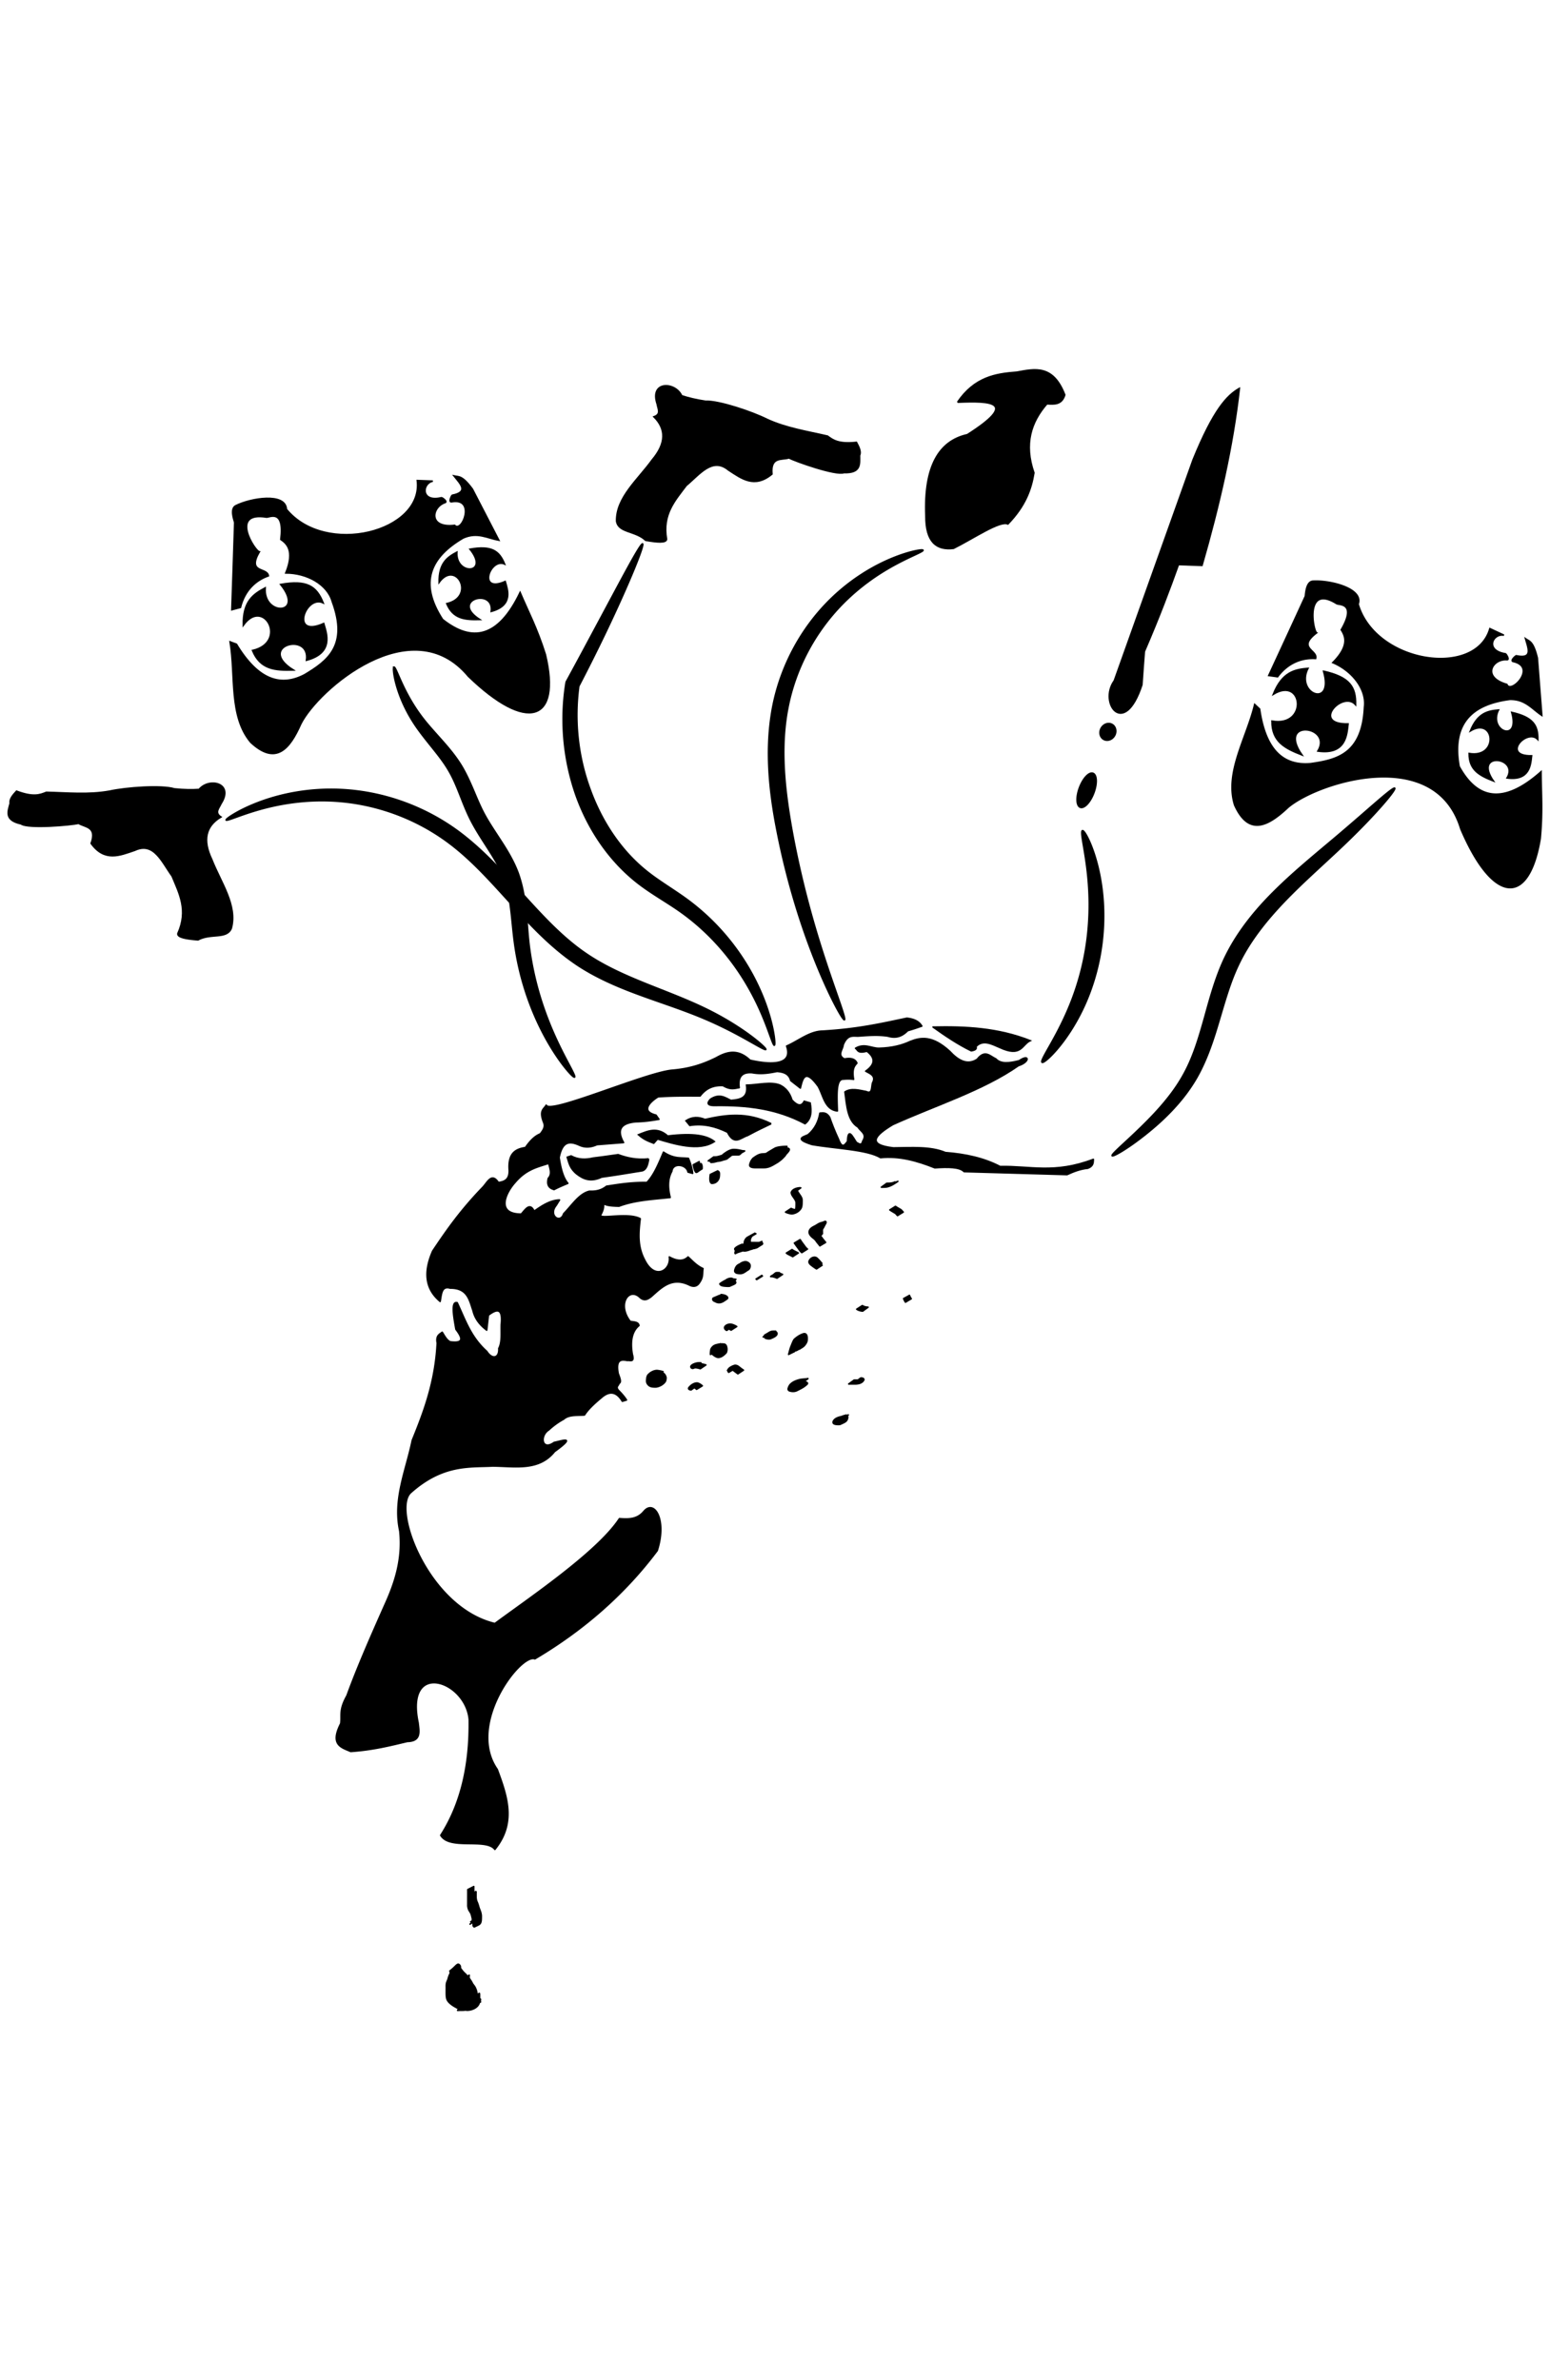 <svg xmlns="http://www.w3.org/2000/svg" viewBox="0 0 992.13 1523.6"><g stroke="#000"><path d="M612.927 257.461c10.902-15.997 24.31-18.227 37.943-19.232 11.528-2.109 23.186-4.914 30.668 14.554-1.974 6.5-6.769 5.95-11.436 5.718-10.137 11.659-14.77 25.612-8.317 44.183-1.698 10.367-5.316 21.008-16.633 32.748-4.998-2.515-22.39 9.43-34.827 15.594-10.97 1.324-17.775-4.122-17.673-20.792-1.265-31.758 8.377-47.934 26.51-51.98 32.713-20.847 15.584-21.757-6.238-20.792zM179.642 374.136c16.872-2.996 22.964 1.15 27.2 11.762-11.237-5.394-21.554 22.974.368 13.232 1.878 6.436 6.636 18.807-11.027 23.523 2.681-18.82-32.513-8.868-8.454 6.249-11.716.317-21.09-.353-26.097-12.497 22.998-5.262 7.202-34.451-5.88-16.173-.328-15.44 6.601-19.991 13.966-23.89-1.247 18.363 25.704 17.328 9.924-2.205z" stroke-width=".979"/><path d="M300.698 351.5c13.912-2.471 18.935.947 22.427 9.698-9.266-4.449-17.772 18.942.303 10.91 1.548 5.306 5.472 15.508-9.092 19.396 2.211-15.519-26.808-7.312-6.97 5.152-9.66.262-17.39-.29-21.518-10.304 18.963-4.339 5.938-28.407-4.849-13.335-.27-12.73 5.444-16.484 11.516-19.698-1.028 15.14 21.195 14.288 8.183-1.819z" stroke-width=".807"/><path d="M147.297 410.886c3.625 21.833-.825 47.705 13.232 64.322 15.925 14.804 24.794 4.516 31.977-11.762 10.855-21.898 71.098-74.148 107.322-30.508 37.318 36.07 59.582 29.406 49.252-13.966-5.39-17.089-10.78-27.012-16.172-39.697-13.942 29.145-30.782 32.203-49.62 17.275-15.474-23.846-7.486-40.084 13.231-52.193 9.103-4.03 15.47.15 22.789 1.47l-16.912-32.702c-6.703-9.08-8.775-7.739-11.761-8.454 3.861 4.929 9.698 10.234-1.203 12.35-.335.066-2.55 4.583-.366 4.19 15.707-2.822 6.731 20.199 1.936 15.07-16.967 2.052-14.812-11.638-6.112-14.57 1.815-.61-1.871-3.25-2.356-3.13-13.208 3.238-12.6-9.045-5.499-10.602l-9.924-.367c3.966 32.927-58.832 48.894-83.802 18.378-.54-10.748-22.755-7.112-32.401-2.262-3.596 1.808-1.408 8.283-.68 10.716-.612 19.878-1.225 37.91-1.837 55.868l5.513-1.47c2.697-10.881 9.644-17.317 17.88-20.217-.664-5.617-13.842-1.38-5.789-15.396-2.559-.22-19.452-26.046 4.546-22.187 1.763.283 11.707-5.724 9.217 14.269 3.36 2.38 9.156 6.652 3.182 21.462 13.322-.023 26.67 7.16 29.773 18.394 10.334 28.033-2.979 37.876-17.643 46.679-15.031 7.98-29.686 3.866-43.739-19.48z" stroke-width=".979"/><g fill-rule="evenodd"><path d="M144.761 524.941c-.184-.346 1.286-1.6 4.359-3.484s7.762-4.393 14.077-6.937 14.268-5.116 23.725-6.916a133.797 133.797 0 0132.46-2.148c11.478.646 23.886 2.854 36.477 7.145 12.591 4.291 25.36 10.67 37.257 19.394 6.114 4.506 11.929 9.544 17.54 14.928 5.61 5.385 11.017 11.117 16.356 16.966 2.68 2.935 5.308 5.858 7.906 8.74 6.714 7.397 13.299 14.587 20.031 21.092 6.732 6.506 13.612 12.325 20.813 17.144 5.987 4.047 12.215 7.432 18.435 10.436 6.221 3.003 12.435 5.625 18.45 8.069 7.34 2.97 14.42 5.687 21.037 8.386 6.618 2.699 12.776 5.378 18.353 8.102a193.35 193.35 0 0117.049 9.408c4.845 3.007 8.852 5.805 12.028 8.196 3.176 2.392 5.525 4.377 7.043 5.808 1.518 1.431 2.207 2.308 2.031 2.547-.175.238-1.208-.172-3.04-1.135-1.833-.964-4.466-2.48-7.88-4.398-6.826-3.838-16.79-9.314-29.805-14.747-5.567-2.327-11.712-4.632-18.368-7.005-6.656-2.373-13.826-4.812-21.371-7.583-6.19-2.264-12.653-4.773-19.22-7.754-6.569-2.981-13.243-6.436-19.8-10.663-7.838-5.102-15.255-11.178-22.367-17.878-7.112-6.7-13.919-14.022-20.657-21.46-2.627-2.88-5.256-5.788-7.908-8.69-5.285-5.785-10.524-11.39-15.867-16.597-5.344-5.207-10.795-10.016-16.469-14.258-10.975-8.252-22.805-14.423-34.519-18.727-11.713-4.305-23.31-6.745-34.11-7.765-11.32-1.072-21.774-.607-30.903.57-9.13 1.179-16.944 3.065-23.273 4.918-6.33 1.853-11.188 3.666-14.524 4.866-3.336 1.2-5.161 1.779-5.346 1.433z" stroke-width=".979"/><path d="M252.195 427.024c.314-.075.827.757 1.581 2.375.754 1.617 1.752 4.02 3.13 7.052 1.379 3.031 3.142 6.693 5.468 10.771s5.217 8.576 8.843 13.2h0c3.25 4.144 7.19 8.435 11.424 13.215 4.234 4.78 8.764 10.048 12.719 16.485 2.828 4.694 5.138 9.736 7.324 14.837 2.185 5.1 4.248 10.26 6.777 15.108 3.103 5.995 7.186 11.92 11.309 18.315 2.478 3.808 4.964 7.819 7.18 12.13a78.373 78.373 0 013.614 8.067c2.777 7.613 4.082 15.208 4.915 22.508.834 7.3 1.202 14.304 1.863 20.832 1.406 13.37 4.165 25.628 7.442 36.347 3.277 10.72 7.066 19.905 10.536 27.38 3.47 7.476 6.614 13.256 8.723 17.267 2.109 4.012 3.172 6.274 2.748 6.581-.425.308-2.31-1.364-5.247-4.912-2.938-3.548-6.919-8.99-11.212-16.32s-8.89-16.56-12.883-27.539a178.558 178.558 0 01-9.208-37.728c-.918-6.827-1.437-13.851-2.286-20.783-.849-6.933-2.032-13.772-4.535-20.193-.88-2.359-1.951-4.694-3.159-7.023-1.996-3.851-4.32-7.606-6.69-11.351-4-6.256-8.188-12.538-11.566-19.272-2.723-5.467-4.767-10.874-6.77-15.933-2.001-5.06-3.962-9.774-6.328-13.96-3.204-5.803-7.274-10.918-11.21-15.836-3.936-4.917-7.739-9.633-10.885-14.3h0a93.913 93.913 0 01-8.141-14.767c-1.985-4.53-3.316-8.566-4.204-11.903-.888-3.336-1.338-5.974-1.51-7.784-.174-1.81-.075-2.791.239-2.867zM411.309 348.152c.65.305-1.253 6.022-5.345 15.99s-10.385 24.183-18.626 41.407h0a1232.983 1232.983 0 01-16.867 33.697 138.55 138.55 0 00-.532 32.293c1.128 11.222 3.674 22.768 7.873 34.08a133.43 133.43 0 007.298 16.503c3.771 7.16 8.153 13.833 13.04 19.851 4.89 6.018 10.286 11.377 16.078 15.97 4.045 3.232 8.354 6.141 12.68 9.02 4.325 2.879 8.666 5.728 12.82 8.77a144.566 144.566 0 0118.067 15.721 147.091 147.091 0 0113.936 16.605c7.978 11.068 13.387 21.814 17.004 30.961 3.616 9.148 5.47 16.706 6.4 21.912.465 2.603.696 4.624.762 6.004s-.032 2.116-.272 2.166-.615-.589-1.138-1.852c-.524-1.263-1.197-3.15-2.08-5.588-1.767-4.876-4.367-11.97-8.546-20.491-4.18-8.52-9.967-18.476-18.027-28.663-8.06-10.186-18.408-20.603-31.268-29.553-3.978-2.77-8.264-5.447-12.691-8.28-4.427-2.833-8.995-5.823-13.487-9.287-6.404-4.974-12.36-10.772-17.73-17.272-5.371-6.5-10.154-13.701-14.224-21.42a135.026 135.026 0 01-7.787-17.78c-4.342-12.445-6.844-25.1-7.776-37.34-.932-12.238-.296-24.056 1.517-35.003 6.78-12.43 12.97-23.959 18.493-34.3 0 0 0 0 0 0 9.007-16.757 16.262-30.45 21.452-39.868 5.19-9.418 8.326-14.556 8.975-14.252zM590.828 352.234c.114.386-1.451 1.226-4.41 2.623s-7.312 3.366-12.662 6.228c-5.35 2.863-11.698 6.632-18.48 11.665-6.782 5.033-13.999 11.34-20.867 19.154a131.328 131.328 0 00-18.093 26.58c-5.239 10.188-9.45 21.659-11.899 33.988-2.055 10.17-2.883 20.872-2.719 31.93.247 16.505 2.61 32.687 5.347 47.82h0c3.247 17.72 7.113 34.1 11.065 48.67 3.952 14.571 7.985 27.335 11.513 37.897 3.528 10.563 6.545 18.93 8.513 24.729 1.969 5.798 2.88 9.034 2.373 9.264-.507.23-2.393-2.565-5.29-8-2.898-5.436-6.8-13.519-11.142-23.91-4.342-10.39-9.118-23.093-13.7-37.72a480.715 480.715 0 01-12.562-49.16h0c-3.11-15.36-5.671-32.075-5.885-49.458-.143-11.645.81-23.056 3.073-33.988 2.788-13.263 7.53-25.502 13.405-36.258 5.875-10.756 12.877-20.029 20.207-27.702a127.568 127.568 0 0123.058-19.049c7.445-4.8 14.372-8.162 20.194-10.505 5.822-2.343 10.545-3.68 13.8-4.388 3.255-.708 5.046-.797 5.16-.411zM692.826 531.743c.635-.23 2.03 1.614 3.803 5.287 1.774 3.673 3.905 9.187 5.733 16.254 1.828 7.067 3.337 15.694 3.865 25.38a141.86 141.86 0 01-1.833 31.474c-2.125 12.39-5.827 23.805-10.218 33.47-2.818 6.197-5.887 11.682-8.9 16.367s-5.969 8.572-8.578 11.634c-2.61 3.062-4.872 5.3-6.554 6.704s-2.783 1.975-3.157 1.665c-.373-.311.003-1.482.967-3.406.964-1.924 2.512-4.606 4.42-7.992 3.813-6.772 9.057-16.407 13.664-28.39a167.797 167.797 0 008.71-31.705c1.775-10.366 2.478-20.412 2.463-29.562-.016-9.15-.743-17.4-1.638-24.316-.896-6.916-1.947-12.505-2.573-16.43-.627-3.926-.808-6.203-.173-6.433zM691.466 516.779c-2.53-.948-2.754-6.592-.502-12.598 2.252-6.005 6.132-10.11 8.661-9.161 2.53.948 2.754 6.592.502 12.598-2.252 6.005-6.132 10.11-8.661 9.161zM711.861 463.744c2.346 1.34 3.03 4.56 1.53 7.188-1.502 2.627-4.624 3.672-6.97 2.332-2.345-1.34-3.03-4.56-1.528-7.188 1.501-2.627 4.623-3.672 6.968-2.332zM892.731 504.546c.511.496-2.273 4.385-7.89 10.819-5.618 6.435-14.085 15.403-25.062 25.86-5.488 5.23-11.59 10.809-18.036 16.796-6.445 5.986-13.232 12.379-19.941 19.4h0c-5.285 5.547-10.543 11.506-15.413 17.945-4.87 6.44-9.352 13.358-13.022 20.84-.314.64-.621 1.283-.921 1.928-2.708 5.743-4.87 11.693-6.813 17.676-1.943 5.982-3.668 11.997-5.435 17.889-1.943 6.562-3.968 13.018-6.306 19.155-2.338 6.137-4.99 11.955-8.06 17.304-4.855 8.36-10.49 15.248-16.013 21.043-5.524 5.795-10.943 10.496-15.741 14.35-6.497 5.234-11.949 8.972-15.806 11.33-3.857 2.358-6.117 3.347-6.415 2.935-.297-.413 1.387-2.198 4.645-5.26s8.086-7.411 13.933-13.115c4.305-4.212 9.19-9.16 14.112-14.98 4.922-5.82 9.882-12.513 13.97-20.344 2.637-4.979 4.903-10.452 6.939-16.333 2.036-5.88 3.842-12.168 5.68-18.701 1.632-5.88 3.297-11.999 5.27-18.231 1.972-6.232 4.253-12.575 7.176-18.866.33-.704.669-1.405 1.014-2.102 4.034-8.151 8.886-15.584 14.12-22.377 5.235-6.793 10.85-12.948 16.477-18.553h0c7.112-7.101 14.225-13.41 20.955-19.196 6.73-5.785 13.077-11.046 18.816-15.896 11.461-9.69 20.613-17.804 27.057-23.338 6.444-5.534 10.198-8.476 10.708-7.98z" stroke-width=".979"/></g><g stroke-linejoin="round" stroke-linecap="round"><path d="M456.808 740.613c1.096.036 2.226-.034 3.27-.389a20.753 20.753 0 003.099-.997 96.233 96.233 0 003.077-.98c1.012-.345 2.007-.69 3.067-.863.894-.358 1.848-.467 2.8-.548.995-.068 1.994-.068 2.991-.07 2.135.042 2.652-.645-2.743 2.424-.11.063-.247-.058-.372-.08-.165-.03-.331-.051-.497-.076a20.45 20.45 0 00-3.413-.634c-.956-.097-1.887-.125-2.824.085-.133.028-.27.04-.4.082-.196.064-1.865.983-1.01.502 3.414-1.925 4.358-2.668 3.019-1.646-.708.567-1.218 1.326-1.813 2-1.63 1.843-3.664 2.675-5.865 3.916-.892.298-1.787.533-2.722.652-.813.004-1.654.507-1.77-.567 3.392-2.17 3.232-2.25 6.086-2.31 1.06-.218 2.153-.255 3.204-.502.917-.137 1.742-.55 2.639-.76a10.59 10.59 0 001.924-.594l-3.368 2.635c-.642.215-1.285.431-1.95.561-.879.257-1.731.603-2.645.732-1.075.182-2.16.32-3.244.443-2.535.095-3.957 1.068 1.356-1.81-.099-.088-.401-.21-.286-.275.21-.119 1.228.061 1.47-.113.91-.153 1.798-.401 2.652-.753-6.397 3.76-2.62 1.774-1.417.398.625-.665 1.136-1.414 1.774-2.069 1.723-1.31 3.626-2.652 5.779-3.1.958-.15 1.925-.065 2.887.027 1.156.144 2.29.392 3.426.647.174.028.348.053.522.084.13.023.483-.013.386.076-2.84 2.6-2.116 2.554-4.237 2.535-.99.005-1.98.01-2.966.101-.947.106-1.865.308-2.78.577-1.034.214-2.018.582-3.021.908-1.019.349-2.059.627-3.068 1-1.02.4-2.075.678-3.131.964a13.72 13.72 0 01-3.354.306l3.468-2.52zM447.54 743.617c.18 1.085.423 2.18.753 3.232.196.372.32.795.581 1.132.036.046.076.12.135.114.045-.005.072-.152.032-.132-1.23.635-2.427 1.33-3.641 1.994.3-.605.215-1.363.097-2.007-.127-.334-.278-.656-.413-.986l3.738-2.09c.144.356.307.703.45 1.06.157.764.175 1.518.075 2.295-3.767 2.223-3.538 3.38-4.796.672-.336-1.069-.554-2.184-.797-3.275l3.785-2.009zM458.51 749.94c-.21 1.151-.364 2.309-.265 3.478.045.336.186 1.82.757 1.618 1.203-1.054-.04.059-3.23 1.734-.102.053.178-.15.25-.24.264-.327.36-.727.464-1.122.15-.905.241-1.84.142-2.754-.12-.482-.447-.616-.883-.746l3.555-2.388c.54.248.947.54 1.112 1.145.137.955.034 1.933-.077 2.888-.424 2.196-2.17 4.063-4.872 3.926-.735-.415-.913-1.304-1-2.09-.116-1.2.024-2.379.198-3.567l3.85-1.882zM487.665 794.714c-1.07 1.032-2.198 1.982-3.433 2.81-2.465 1.64-4.622 2.97-7.477 3.268-1.104-.033-2.134-.222-2.723-1.229-.725-2.409 2.61-3.56 4.651-3.984 1.027-.163 2.07-.16 3.106-.162.981.003 1.962.01 2.944.013.948.042 1.91-.085 2.847.082.103.033.225.031.309.1.323.258.214.79-.112.989-3.724 2.26-2.627 1.902-4.566 2.462-1.1.275-2.235.294-3.361.319-.686-.029-1.983.164-2.49-.41 1.247-.833 2.46-1.72 3.742-2.5.324-.199 1.267.082.996.73-.067.161-.247.248-.37.372-2.699 2.067-5.598 2.845-8.68 3.878-.641.181-1.263.444-1.858.742-.325.163-.518.334-.547.3-.135-.161-.15-.392-.225-.588.484-.578 1.057-1.09 1.637-1.571 1.254-.47 2.484-1.005 3.76-1.407.287-.09-.401.462-.659.617-1.306.789-2.617 1.573-3.96 2.298-.26.14-.42-.275-.492-.378-.278-.704.383-1.33.483-1.873-.32.82-1.094.508-.78-.376 1.105-1.343 3.106-2.02 4.5-2.674.163-.077.719.508.831.598 1.022.61 2.33.58 3.49.653 1.185-.068 2.357-.257 3.54-.354.655-.19 1.355-.225 1.997-.46.167-.062.324-.15.486-.225l-3.36 1.89.142-.101c.01.005.04.011.03.015-.635.269-2.068.162-2.805.192-1.336.004-2.164-.246-2.69-1.517-.286-.917-.229-1.823.028-2.733.352-.95.91-1.81 1.735-2.405 1.359-.75 2.714-1.507 4.076-2.251.24-.131.956-.533.717-.4-1.094.616-2.181 1.244-3.272 1.866l3.975-1.564c-1.342.796-2.681 1.6-4.028 2.388-.239.14-.988.496-.752.352 1.08-.66 2.181-1.287 3.272-1.93-.894.436-1.46 1.224-1.862 2.12-.278.82-.397 1.62-.153 2.473.416 1.106 1.286 1.104 2.362 1.105.648-.022 3.693-.472 3.211.826-2.88 1.673-3.725 2.561-6.537 2.895-1.185.11-2.366.305-3.56.285-1.238-.097-2.614-.1-3.668-.835-.062-.047-.34-.277-.459-.303-.053-.012-.206.053-.16.025 6.051-3.671 4.111-2.48 2.845-1.655-.667.476-.313-.661.553-.094.515.843-.308 1.066-.484 1.874l-.011-.033.142-.08-3.349 1.98c-.124.07.238-.16.348-.254.112-.095.182-.247.316-.311 1.376-.659 2.792-1.23 4.189-1.845-.575.468-1.126.953-1.67 1.457-.123-.127-.298-.22-.368-.381a13.884 13.884 0 012.38-.94c.897-.282 1.798-.538 2.68-.864 1.433-.532 4.738-2.133-1.307 1.14.458-.205.287-.23.663-.128.021.006-.777.046-.723.088l3.343-2.381c.728.176 1.491.193 2.246.15 1.108-.036 2.229-.081 3.291-.427 1.685-.67.241-.124-2.782 1.738-.099.061.216-.092.328-.125.072-.02.3-.001.227-.018-.088-.019-.176-.04-.263-.06-.933-.083-1.874-.014-2.81-.04-.979-.004-1.959-.013-2.938-.012-1.017.01-2.048.008-3.04.26-1.612.61-.646.273 2.852-1.817.09-.053-.186.102-.262.175-.258.25-.243.562-.15.88.471.852 1.568.842 2.432.822.58-.081 1.147-.178 1.708-.358 1.39-.448 3.992-2.02-1.585 1.169 1.25-.765 2.357-1.7 3.418-2.706l3.953-1.637zM475.725 810.931c-1.175-.036-2.335-.048-3.494.157-1.52.625-1.169.5 2.942-1.707.102-.054-.19.135-.267.22-.264.29-.393.707-.535 1.062-.263.858-.561 1.415.387 1.845.882.262 1.813.25 2.724.257 1.427-.282 3.753-1.832-2.53 1.611-.43.236.57-.392.882-.747.412-.678.646-1.53.338-2.284-.518-.786-1.384-1.198-2.311-1.212-1.484.585-.995.408 3.113-1.769.09-.047-.167.12-.23.198-.2.248-.241.487-.183.784.21.689.538 1.073 1.219 1.298-.296.487 1.186-.49.948-.361l-3.46 1.973c.09-.067.078-.039-.074-.053-.937-.222-1.81.223-2.74-.126l-.252-.188 3.618-2.319.17.091c.945.19 1.949-.282 2.832.247.108.11.244.196.322.327.868 1.465-3.298 3.158-4.922 2.792-.745-.346-1.17-.853-1.432-1.634-.69-2.217 2.76-3.754 4.555-3.738 1.049.19 1.974.671 2.553 1.598.402.91.24 1.777-.136 2.676-.223.366-.442.676-.822.898-1.851 1.083-2.988 2.344-4.915 2.441-.962-.021-1.954-.029-2.85-.423-1.037-.655-1.008-1.272-.678-2.377.804-2.394 1.945-3.25 5.145-3.94 1.18-.156 2.364-.094 3.55-.116l-3.467 2.52zM467.534 821.423c-1.276-.207-2.562-.413-3.836-.127-.576.166-1.181.233-1.734.478-.164.072-.626.35-.47.261 4.296-2.434 4.402-2.495 3.228-1.824.722.5 1.746.543 2.592.628 1.05.033 2.14.245 3.157-.094-1.182.659-2.358 1.327-3.544 1.977-.04.021.083-.049.1-.09.015-.039-.004-.083-.018-.122-.092-.274-.295-.48-.463-.709-.453-.656-1.125-1.056-1.924-1.065-1.385.633-1.518.702 3.18-1.784.085-.045-.16.114-.213.194-.06.092-.077.207-.115.31l-3.847 1.873c.122-1.96 2.556-3.086 4.488-3.069.87.185 1.603.613 2.118 1.355 1.625 2.155.128 2.166-3.17 3.73-1.065.164-2.148.03-3.215-.046-1.058-.132-2.383-.218-2.997-1.212-.004-.12-.111-.292-.012-.36 2.185-1.49 3.829-2.562 6.257-2.989 1.321-.159 2.635.034 3.946.223l-3.508 2.462zM461.632 828.694c1.121.156 2.261.285 3.218.927.672.427 1.187.995.691 1.75-2.11 1.385-3.651 2.853-6.054 2.458-.824-.11-1.517-.602-2.28-.897-.857-.39-1.217-1.076-.772-1.929l3.935-1.696c-.688.612-.336.911.39 1.248.726.31 1.416.74 2.22.803 1.926.169 4.86-1.978-1.407 1.646.811-.433.225-.662-.315-1.07-.95-.554-2.064-.632-3.133-.779l3.508-2.46zM420.87 880.476c-1.172-.395-2.395-.586-3.622-.71-.45.033-.903.03-1.309.258-.117.066-.446.297-.329.232 3.275-1.803 4.24-2.729 2.963-1.563-.659.831-.777 1.894-.865 2.915-.123 1.054.133 1.974.924 2.687.607.658 1.382.88 2.238.995.9.041 1.83.17 2.718-.013 1.427-.335 3.662-1.754-2.552 1.616-.112.061.207-.148.303-.232.199-.173.352-.359.525-.555.51-.673.583-1.508.642-2.321-.114-.851-.499-1.655-1.157-2.212-.728-.427-1.592-.432-2.412-.46-.331-.004-.558-.04-.874.075-.113.042-.419.241-.313.182 6.66-3.71 3.668-2.733 3.085-1.442-.11.672.464 1.183.845 1.673.44.638 1.054.921 1.696 1.288.602.438.942 1.041 1.198 1.721l-3.738 2.074c-.212-.592-.5-1.108-1.047-1.455-.701-.373-1.301-.79-1.785-1.436-.47-.599-1.06-1.206-1.04-2.015.31-2.224 3.37-3.234 5.44-3.158.906.055 1.833.13 2.582.7.715.688 1.149 1.575 1.338 2.549-.044.872-.094 1.77-.525 2.551-1.28 1.823-3.446 3.043-5.635 3.417-.93.068-1.869.025-2.793-.091-.915-.178-1.728-.51-2.374-1.212-.821-.826-1.225-1.841-1.103-3.02.076-1.092.196-2.2.737-3.175 1.408-1.703 3.804-3.119 6.088-3.035 1.251.154 2.491.387 3.696.767l-3.545 2.405zM448.283 876.15c-1.151-.344-2.346-.672-3.555-.633-.9.289-1.128.642-2.056.25-1.821-1.627 2.062-3.08 3.793-3.313.732-.078 1.464-.125 2.194-.015l-3.48 2.473c-.709-.04-1.426-.013-2.12.15-1.566.626.167-.05 3.16-1.955.07-.044-.257-.022-.254.037.005.104.216.186.262.211.68.158 1.263-.372 1.953-.338 1.243.078 2.457.374 3.648.728l-3.545 2.405zM445.886 889.353c-.864-.838-1.879-1.45-3.078-1.603-1.264.277-4.32 2.263 2.735-1.666.094-.052-.18.118-.264.185-.148.12-.35.33-.484.466-.456.498.281.444.648.486l.4.028-3.484 2.482-.42-.048c-.656-.135-1.462-.463-1.091-1.279 1.253-1.665 3.341-3.178 5.457-3.102 1.238.281 2.296.963 3.228 1.815l-3.647 2.236zM454.743 867.039c-.02-1.134.068-2.264.328-3.368.894-2.217 3.676-3.135 5.928-3.313.992-.069 1.964-.071 2.935.143.908.498 1.14 1.44 1.283 2.392a5.478 5.478 0 01-.358 2.96c-1.295 1.498-3.268 3.177-5.304 3.052-.207-.013-.7-.169-.9-.227a10.567 10.567 0 01-2.502-1.61c-.662-.684-.808-1.585-.895-2.493-.246-2.345 2.21-3.902 4.627-3.938 1.084.372 1.702 1.344 2.334 2.232l.307.488-3.68 2.143-.293-.469c-.524-.739-1.098-1.748-2.096-1.823-1.544.5-.618.227 3.044-1.936.09-.054-.18.118-.247.2-.266.32-.233.747-.206 1.13.061.796.136 1.61.732 2.204.716.597 1.508 1.137 2.393 1.445.304.061.485.126.796.082.137-.02.518-.186.401-.111-5.707 3.651-3.636 2.209-2.4 1.394.487-.839.586-1.776.469-2.732-.097-.76-.203-1.63-1.014-1.938-.943-.17-1.9-.121-2.85-.045-.36.048-.628.068-.976.176-.147.045-.558.251-.428.17 6.24-3.951 3.524-2.568 2.756-1.41-.343 1.044-.411 2.164-.366 3.256l-3.819 1.946z" stroke-width=".979"/><path d="M460.39 868.086c-.403-1.214-1.038-2.311-1.606-3.448-.463-.728-.752-1.538-1.383-2.141l3.647-2.235c.638.662.98 1.483 1.438 2.271.553 1.141 1.175 2.244 1.624 3.435l-3.72 2.118zM542.97 905.746c-2.197 1.692-4.615 3.029-7.318 3.56-.376.052-.734.078-1.091.217-.134.053-.504.28-.379.209 5.786-3.249 3.694-2.693 2.96-1.33-.24.797.606.828 1.183.91.949.044 1.98.287 2.854-.17-1.113.625-2.213 1.272-3.338 1.875-.115.062.212-.154.303-.247.403-.414.527-.965.637-1.51.031-.946-.218-.998-.99-.714.29-.273-1.796.743-1.405.515 3.888-2.263 4.394-2.627 3.16-1.763-.022.003-.064.03-.065.008-.004-.083 1.282.178 1.43.218.502.369.277.156.673.638l-3.664 2.208c-.308-.339-.131-.203-.527-.411-.71-.139-1.691-.12-1.816-1.022 1.277-1.656 3.615-2.454 5.628-2.986.917-.091 1.44.528 1.416 1.435-.398 2.714-1.912 2.986-4.813 4.393-.976.231-1.995.091-2.98-.018-.866-.184-1.689-.526-1.573-1.565.718-2.274 3.601-3.08 5.783-3.461.65-.151 1.281-.319 1.898-.58.22-.092.85-.427.648-.302-5.41 3.364-3.673 2.214-2.588 1.488l3.975-1.595zM546.719 883.422c1.216.016 2.431.01 3.647.009.517-.037 1.055.082 1.56-.083.123-.04.457-.243.345-.18-3.502 1.972-4.333 2.787-3.228 1.737.16-.374-1.002-.318-1.19-.292l-.357.067 3.43-2.562.385-.032c.72.052 1.591.219 1.66 1.083-.918 2.378-3.884 2.809-6.048 2.763-1.224-.002-2.448-.008-3.671.01l3.467-2.52zM513.728 885.066c-1.538.156-3.073.255-4.601.487a9.989 9.989 0 00-1.9.578c-.162.07-.636.3-.485.21 3.91-2.307 4.223-2.558 2.952-1.618-.656.635-1.054 1.47-1.332 2.327-.234 1.146.744 1.012 1.627 1.12 1.17.198 2.204-.007 3.238-.555.148-.072.299-.138.443-.215 1.324-.707 3.677-1.952-2.367 1.371-.288.159.528-.392.782-.602.055-.045 1.075-.841.89-.965-.198-.134-.47-.081-.705-.126-1.275-.192-2.569-.193-3.855-.2-.73.087-1.508-.108-2.234.015-.083.014-.153.07-.23.105l3.64-2.198c.943.284 1.934.36 2.896.56 1.154.692.488 1.2-.2 1.83-.06-.037-.188-.1-.05-.22.052-.046 1.468-.321 1.6-.349.798-.087 1.514-.457 2.243-.762l-3.353 2.646c-.738.312-1.49.584-2.288.694-.643.138-1.88.644-2.095-.302.176-.34.43-.537.782-.702.074-.035.182-.007.236-.069.108-.123-.394-.483-.365-.33-1.08-.196-2.3-.212-3.187-.928 4.147-2.886 2.55-2.5 6.044-2.484 1.311.015 2.633.025 3.926.277 1.378.433 1.38 1.103.257 1.903-1.778 1.625-4.016 2.624-6.148 3.708-1.098.453-2.198.557-3.375.348-1.047-.172-2.21-.426-2.01-1.741.246-.918.631-1.793 1.231-2.537 1.695-1.868 4.345-2.831 6.78-3.326 1.543-.213 3.099-.28 4.637-.526l-3.424 2.576zM472.3 879.429c-.964-.71-1.937-1.42-2.875-2.168-.692-.569-1.433-.85-2.318-.738-1.185.599-3.694 1.872 3.143-1.769.088-.047-.16.126-.22.205-.241.309-.283.594-.217.962l.271.38-3.67 2.166-.359-.508c-.054-.171-.145-.335-.16-.513-.157-1.796 3.693-3.388 4.664-3.458.941.014 1.754.405 2.473 1.005.92.727 1.848 1.466 2.844 2.083l-3.576 2.353zM504.782 867c.323-1.092.587-2.2.901-3.294.343-1.26.901-2.441 1.359-3.66.4-.93.772-1.891 1.386-2.704 1.657-1.495 3.673-2.867 5.787-3.517 1.01-.235 1.585-.044 2.095.862.41 1.05.418 2.188.297 3.292-.107 1.026-.593 1.825-1.168 2.641-1.305 1.924-3.092 2.435-5.282 3.702-1.769.997 1.881-1.097 2.832-1.628.158-.088-.305.196-.452.302-.19.137-.322.364-.54.452-1.228.498-2.479.938-3.718 1.406.762-.633 1.377-1.386 1.804-2.278.159-.55.641-1.792.289-2.306-.599 1.442-.07.043 3.411-1.685.128-.063-.213.192-.3.304-.34.435-.573.976-.817 1.467-1.394 2.706-1.002 1.813-5.019 3.455.077-1.086.402-2.138.774-3.156.317-.965.668-1.904 1.31-2.699 1.716-2.017 6.191-4.154 4.284-.728-.654 1.17-1.443 2.233-2.437 3.132-.742.602-1.462 1.2-2.054 1.953l-3.923 1.688a9.147 9.147 0 012.032-2.046c1.044-.817 1.853-1.843 2.494-3.004 1.223-1.89.462-.84 3.917-2.876.126-.075-.248.154-.372.231-.738.69-1.087 1.603-1.39 2.552-.368.963-.687 1.933-.818 2.96l-3.895 1.96c.227-.066.243-.043.434-.29.324-.416.475-.947.79-1.37.838-1.832 2.724-5.375 5.299-4 .443.81.071 1.837-.131 2.678-.373.943-.936 1.775-1.716 2.433-1.404.622-2.793 1.281-4.214 1.864-.09.037.13-.148.2-.217.24-.24.485-.464.78-.64 2.742-1.639 2.843-1.691 4.476-2.6-6.841 4-3.689 2.33-2.677 1.534.297-.234.434-.58.71-.834.554-.887 1.113-1.323 1.268-2.47.14-1.018.177-2.06-.185-3.043-.422-.739-1.032-.596-1.757-.363-1.527.674-.581.273 2.923-1.764.119-.07-.24.138-.353.217-.237.166-.48.324-.715.492-.118.083-.222.184-.333.277-.73.693-1.023 1.69-1.475 2.57-.437 1.217-1.015 2.378-1.363 3.628-.312 1.077-.564 2.167-.898 3.237l-3.85 1.882zM467.965 851.468c-1.077-.675-2.266-1.232-3.542-1.344-.122.004-.25-.027-.366.012-.066.022-.2.19-.14.157 1.226-.684 2.385-1.49 3.643-2.111.084-.042.05.182.09.266.113.236.162.244.355.413.411.319.175.177.723.4l-3.555 2.356c-.625-.315-.358-.136-.82-.509-1.897-1.954 1.393-3.735 3.552-3.441 1.31.248 2.529.798 3.662 1.495l-3.602 2.306zM493.038 854.688c-.782.038-1.593-.118-2.365.066-.986.233-5.716 3.104 2.847-1.68-.703.506-.652.978.146 1.257.908.186 1.906.425 2.773.005-8.755 4.769-1.84 2.116-3.1.692-.28-.177-.602-.216-.92-.27l3.515-2.44c.403.109.782.21 1.09.513 1.579 2.17-3.09 3.742-3.964 4.13-.983.202-2.013.04-2.96-.269-.828-.454-1.268-1.264-.57-2.085 4.287-2.414 3.331-2.46 6.975-2.439l-3.467 2.52zM500.251 736.405c-1.327-.102-2.63.058-3.941.228-1.108.149-2.232.361-3.247.84-1.662 1.01.356-.222 2.675-1.496.17-.093-.323.21-.481.32-.411.285-.8.597-1.215.877-1.891 1.337-3.918 2.395-5.942 3.546-1.025.348-2.107.425-3.179.475-.496.007-1.017.052-1.498.186-.144.04-.546.241-.417.166 5.222-3.05 4.232-2.435 3.006-1.663-.63.471-1.093 1.142-1.49 1.813-.331.71-.64 1.415-.807 2.181-.103.844.845.917 1.477 1.01.96.098 1.926.081 2.889.077.969-.007 1.937-.011 2.906-.014 1.086.022 2.142.047 3.198-.229 1.864-.292 5.84-2.747-.532.887a25.878 25.878 0 002.785-2.022c.814-.694 1.529-1.494 2.25-2.282.453-.644.899-1.276 1.449-1.84.427-.553 1.085-1.12 1.24-1.83-.36-.346-1.18-.261-1.654-.279-.954-.019-1.909-.008-2.863-.003-1.01-.074-1.852.312-2.7.796 6.107-3.904 2.8-1.616 1.55-.365-.6.65-1.26 1.238-1.877 1.873-1.81 1.52-3.994 2.813-6.335 3.278-.985.067-1.93.256-2.893.457-1.462.422-4.512 2.352 3.322-2.304.028-.017 1.083.04 1.174.041.144-.026.29-.052.434-.08.693-.131 1.592-.655 1.299-.488-3.614 2.065-4.227 2.493-2.82 1.545.754-.494 1.296-1.197 1.844-1.895 1.356-1.758 3.463-2.857 5.528-3.606.926-.271 1.897-.296 2.855-.312 1.144.02 2.306-.146 3.4.242 1.056.609.926 1.563.482 2.538-.541.914-1.316 1.641-2.2 2.214-1.36.776-2.708 1.575-4.08 2.329-.284.156-.62.202-.905.355-.137.073-.526.331-.39.255 1.092-.62 4.377-2.463 3.263-1.883-1.379.717-2.705 1.53-4.058 2.296.275-.108-1.094.565-.828.408 1.087-.64 4.365-2.528 3.287-1.874-1.587.963-3.06 2.076-4.822 2.612-.834.272-1.632.635-2.467.905-.874.274-1.74.526-2.651.654-1.267.177-1.886-.557-2.322-1.633-.765-2.918-.545-1.74 3.484-3.619.292.54.948.87 1.5 1.106.814.27 1.678.362 2.426-.1-5.149 2.952-3.032 2.187-1.979-.2.847-1.94 2.087-2.03 4.58-3.055.064-.026.427.578.438.596.448.665 1.146.978 1.932.966.835.043 1.455-.646 2.271-.636 2.002 1.296-3.236 4.551-3.4 2.245-.035-.732.043-1.708.211-2.302 1.222-.53 2.429-1.092 3.664-1.587.118-.048-.196.16-.297.238-.37.284-.76.558-1.165.793-1.36.793-2.728 1.574-4.092 2.361-.919.44-1.939.454-2.875.837-1.356.575-3.737 1.88 2.357-1.415.233-.126-.556.37-1.01.957-.628.102 1.428-.948.876-.648-3.221 1.755-4.215 2.615-2.847 1.485.859-.744 1.68-1.53 2.523-2.293.084-.074.625-.546.718-.642.064-.065.115-.142.17-.215.013-.016.042-.068.033-.05-.074.137-.054.086-.236.2-.822.506-1.77.678-2.71.809-1.082.098-2.196.168-3.222.55.893-.61-2.162 1.003-1.2.443 6.019-3.506 3.838-2.284 2.646-1.432-1.502 1.277-3.172 2.02-4.969 3.01-.241.133-.21.086-.392-.052-.376-.762.374-1.197.959-1.539.052-.03.097-.08.156-.089.13-.018.185.238.147.363-.03.1-.568.157-.68.204-1.306-1.08 3.661-2.868 5.084-3.148 1.188-.079 2.043-.876 2.8.414.098 1.108-.532 2.035-1.12 2.916.896-.351 1.8-.733 2.662-1.185 1.19-.652 2.492-1.044 3.724-1.599.49-.23 1.008-.373 1.53-.506l-3.38 2.6c-.507.156-1.008.323-1.49.547-1.238.511-2.506.957-3.686 1.6-.641.312-2.355 1.303-3.043.685-.12-.108-.158-.283-.236-.425.516-.795 1.126-1.536 1.327-2.493-.41-.774-1.826.031-2.488.034-.41.104-.795.23-1.192.374-.105.038-.405.181-.318.11 3.26-2.67 3.1-1.139 3.235-2.55.453-.079.774-.259 1.072.217.138.22.028.254-.1.392-.39.228-.182.117-.628.327-.106.059-.49.458-.63.429-.061-.013-.096-.08-.144-.12-.01-.083.262-.209.19-.166-6.144 3.679-3.605 2.264-2.36 1.25 1.632-1.53 3.765-2.565 5.903-3.224 1.067-.266 2.156-.381 3.248-.494.958-.173 1.84-.525 2.766-.796 1.135.294.476 1.202-.204 1.635-.82.787-1.69 1.523-2.51 2.311-1.558 1.328-.53.488-4.432 2.787-.525.31-1.334.486-1.47-.31 1.134-1.99 3.88-3.04 5.934-3.883.946-.295 1.961-.376 2.831-.891-1.068.621-2.131 1.25-3.203 1.865-.144.083.278-.182.42-.269.345-.213.682-.518 1.044-.698 1.376-.684 2.768-1.338 4.151-2.007.047.22.019-.012-.067.323a6.778 6.778 0 00-.179 1.987c.141 1.754.114.273-3.774 2.473-.057.033.075-.174.013-.196-.028-.01-.058.012-.087.018-.768.221-1.47.673-2.307.557-.883-.143-1.643-.524-2.154-1.285-.962-1.364-1.796.747 3.306-2.314.082-.049-.198.027-.274.084-.217.164-.36.51-.477.735-1.041 2.742-2.115 2.939-5.245 4.638-.895.255-1.786.183-2.645-.188-.667-.337-1.377-.742-1.716-1.435 4.939-2.997 3.306-3.28 4.026-.493.396 1.02.898 1.35 2.012 1.146.892-.163 1.75-.44 2.611-.719.82-.31 1.642-.604 2.465-.905.254-.105.986-.487.749-.348-1.093.64-4.395 2.517-3.288 1.903 1.638-.91 3.192-1.922 4.868-2.74-1.09.635-4.371 2.518-3.27 1.905 1.361-.757 2.693-1.565 4.046-2.336.368-.21.485-.232.877-.402.144-.062.562-.274.428-.193-1.067.646-2.153 1.259-3.23 1.888.884-.536 1.7-1.142 2.294-2.01.413-.68.807-1.464-.123-1.882-1.08-.275-2.209-.115-3.313-.131-.937.04-1.89.084-2.77.446-1.481.726-.89.448 2.9-1.733.636-.366-.683.428-.899.686-.087.104-.157.221-.236.332-.605.675-1.054 1.475-1.808 2.008-1.936 1.33-3.937 2.96-6.35 3.087-.297-.01-.56-.012-.854-.046-.128-.015-.475.029-.382-.061 2.452-2.385 1.932-2.372 3.61-2.721.954-.206 1.917-.288 2.878-.452.526-.133 1.02-.275 1.508-.52.136-.067.53-.298.4-.22-3.56 2.11-4.292 2.63-2.911 1.674a58.875 58.875 0 001.873-1.877c1.814-1.682 3.023-2.956 5.727-3.943a5.425 5.425 0 012.826-.627c.96-.004 1.922-.017 2.881.02.756.05 1.652.054 2.02.836.051.84-.683 1.48-1.127 2.132-.564.548-1.086 1.113-1.46 1.81-.69.834-1.474 1.597-2.247 2.351a27.888 27.888 0 01-2.747 2.087c-2.389 1.37-4.217 2.71-6.83 3.218-1.082.205-2.17.17-3.268.165-.969.003-1.937.009-2.906.013-.98 0-1.966.012-2.938-.138-.87-.19-1.85-.527-1.822-1.588.135-.815.421-1.545.751-2.296.35-.74.864-1.399 1.408-2.008 2.004-1.43 3.89-2.8 6.33-2.775 1.047-.07 2.113-.167 3.076-.62-6.416 3.738-2.738 1.697-1.374.667.614-.346 1.113-.826 1.716-1.186 1.372-.82 2.745-1.638 4.126-2.442.163-.095.338-.17.507-.256 1.06-.396 2.184-.611 3.308-.74 1.331-.166 2.659-.24 4.002-.207l-3.467 2.52zM524.777 797.504c-.716-1.017-1.579-1.924-2.293-2.939-.485-.821-1.144-1.4-1.884-1.978-.92-.69-1.737-1.454-2.31-2.457-.484-.922-.471-1.771-.054-2.7 1.034-1.88 3.318-2.475 5.059-3.551 1.079-.668-2.203 1.26-3.304 1.891 1.523-.947 1.809-1.132 4.392-2.495 1.132-.598-4.442 2.549-3.336 1.904 1.774-1.033 2.967-2.06 4.751-2.533.754-.136 1.46-.444 2.155-.753.928-.174.893.64.568 1.235a63.177 63.177 0 00-1.374 2.597c-.502.736-.915 1.477-1.124 2.347a11.827 11.827 0 00-.155 2.36c-4.5 2.396-3.819 2.479-3.81-.244-.054-.815.232-1.794-.349-2.462-.369-.21-.863-.404-1.293-.26-.1.033-.367.212-.274.16 1.146-.635 2.29-1.276 3.435-1.914-.595.622-.316 1.328.347 1.719-.363.552 1.199-.388.939-.248-1.145.62-2.25 1.314-3.408 1.907-.102.052.153-.172.211-.27.064-.109.102-.23.153-.346.543-2.169.588-1.635 4.208-3.033.11-.043.183.46.249.828.101 1.011.084 2.03.08 3.046l.046.421-3.783 1.986-.064-.472c.006-.992.025-1.987-.06-2.977-.26-1.823-.329-.433 3.545-2.613.067-.038-.11.11-.142.18-.127.264-.153.537-.204.822-.563 2.025-1.25 1.483-4.186 3.188-.367.213-.848.03-1.19-.115-.804-.606-1.144-1.452-.72-2.422 1.839-1.085 3.784-3.398 5.79-1.785.61.81.483 1.755.471 2.725-.002 3.05.55 1.62-3.835 4.179-.015.009.005-.034.007-.052.04-.816.02-1.637.144-2.447.167-.908.473-1.736 1.084-2.448.442-.875.886-1.742 1.347-2.607.24-.423.646-.584-.01-.325-.702.307-1.441.52-2.18.715-.24.09-.924.435-.704.305 1.105-.65 4.458-2.54 3.33-1.929-13.526 7.333 2.511-1.075-1.067.573-10.343 6.062-1.057.618-.73.43.621-.359-.687.415-.9.696-.079.105-.136.225-.205.338-.508.76-.575 1.489-.156 2.32.54.962 1.349 1.66 2.229 2.31.774.598 1.429 1.245 1.939 2.092.714 1.006 1.536 1.937 2.3 2.904l-3.675 2.197zM574.71 756.213c-2.147 1.506-4.385 3.017-6.97 3.566-1.023.181-2.064.188-3.098.194h-.487l3.453-2.51.484-.002c1.015-.015 2.038-.039 3.033-.264.486-.128.635-.152 1.111-.337.194-.075.749-.358.573-.248-5.614 3.505-3.336 1.958-2.074 1.196l3.974-1.595zM573.182 772.224c.921.686 1.948 1.206 2.922 1.806.767.33 1.225 1.017 1.776 1.604l.265.265-3.65 2.237-.279-.279c-.513-.571-.971-1.187-1.696-1.512-.997-.6-2.008-1.177-2.964-1.843l3.626-2.278zM579.593 833.558c-.522-.696-.883-1.472-1.182-2.283l3.712-2.059c.28.77.615 1.51 1.146 2.145l-3.676 2.197zM552.17 839.303c-1.177-.136-2.331-.375-3.364-.972l-.431-.257 3.581-2.32.421.247c1.008.52 2.13.746 3.26.783l-3.467 2.519zM522.37 810.892a24.297 24.297 0 00-2.88-3.175c-.224-.153-.51-.41-.812-.43-.084-.006-.16.052-.24.078 1.176-.636 2.344-1.288 3.53-1.907.071-.037-.139.094-.184.161-.058.086-.08.192-.119.288-.04.964 1.115 1.716 1.826 2.207.754.6 1.588 1.075 2.38 1.613l.365.174-3.573 2.347-.395-.212a36.277 36.277 0 01-2.363-1.642c-.871-.643-2.027-1.485-2.11-2.648.433-2.39 3.576-3.94 5.302-2.258 1.063 1.008 2.04 2.105 2.962 3.241l-3.69 2.163zM507.405 804.423c-1.093-.671-2.303-1.112-3.387-1.798-.515-.311-.296-.142-.674-.487l3.647-2.259c.318.288.122.133.61.436 1.085.665 2.264 1.148 3.38 1.755l-3.576 2.353zM512.142 793.53a50.627 50.627 0 002.618 3.675c.6.886 1.222 1.722 2.081 2.363l-3.613 2.281c-.872-.678-1.492-1.567-2.11-2.476-.914-1.193-1.776-2.416-2.64-3.643l3.664-2.2zM495.436 817.185c-3.098-.092-3.05.699 1.576-2.526.91.034 1.772.384 2.642.627.41.188.825.356 1.25.506l-3.546 2.389c-.41-.158-.812-.333-1.224-.484-.85-.25-1.707-.556-2.608-.505 3.814-2.893 2.203-2.512 5.377-2.526l-3.467 2.519zM487.597 816.45l.397.397-3.627 2.236-.397-.354 3.627-2.278zM506.378 773.565c1.197.574 2.502.951 3.832.988 1.454-.276 3.931-1.76-2.244 1.507-.133.071.244-.18.352-.285.283-.274.368-.437.585-.76.484-.842.579-1.8.639-2.748.017-.955.076-1.917-.023-2.868-.28-1.165-1.051-2.12-1.706-3.095-.632-.902-1.31-1.856-1.31-2.995.736-2.117 3.508-2.899 5.613-2.99l.432.071-3.486 2.479-.386-.014c-.307.028-.554.04-.853.113-.123.03-.47.184-.362.117 6.133-3.843 3.976-2.523 2.879-1.684-.234 1.014.639 1.955 1.136 2.755.69 1.034 1.498 2.036 1.822 3.258.138.971.06 1.957.057 2.936-.046 1-.122 2.014-.55 2.937-1.17 2.14-3.62 3.605-6.053 3.743a12.36 12.36 0 01-3.95-1.112l3.576-2.353z" stroke-width=".979"/></g><g stroke-linejoin="round" stroke-linecap="round"><path d="M295.864 1262.377c-.055 1.576-.033 3.154-.043 4.73-.011 1.56.01 3.12.023 4.68.009 1.035.011 2.07.012 3.104.06.915.43 1.776.81 2.597.37.566.732 1.173 1.324 1.527.54.404 1.147.763 1.783.999.79.207 1.584.334 2.33-.047 2.136-1.626-.085.088-5.393 3.017-.12.066.21-.175.299-.278.286-.332.402-.72.52-1.13.188-.923.176-1.87.179-2.806.032-.827-.032-1.65-.311-2.432-.363-.778-.842-1.478-1.33-2.18-.523-.646-1.058-1.278-1.534-1.963-.148-.238-.252-.5-.396-.74-.073-.123-.217-.435-.293-.314-.04.064-.046.258.02.224 2.071-1.077 4.077-2.275 6.116-3.413-.339.18.366 1.895.471 2.197.403 1.14.725 2.303 1.082 3.457.41 1.23.782 2.473 1.107 3.729.891 4.643 1.662 2.067-5.906 5.91-.665-1.233-1.084-2.587-1.77-3.807-.05-.08-.147-.333-.15-.239-.005.129.032.418.146.358 2.098-1.101 4.02-2.514 6.105-3.64.091-.05.037.205.066.305.041.141.26.718.299.824.34 1.11.646 2.236.884 3.374.04.578 0 1.41-.588 1.75-6.458 3.726-4.056 3.835-7.01 3.59-1.144-.152-2.25-.561-3.299-1.035-1.061-.616-2.126-1.247-3.04-2.072a8.138 8.138 0 01-1.881-2.067c-.507-.843-.67-1.8-.769-2.762-.073-.968-.066-1.94-.065-2.91l.007-2.888c-.027-.94-.023-1.86.22-2.771.236-.805.627-1.55.91-2.336.226-.972.525-1.914.952-2.817.34-.72.707-1.487.52-2.297-.022-.01-.07-.039-.065-.017.545 2.27 4.18-2.086 6.208-3.243.044-.024-.026.099-.021.148.005.052.154.735.155.74.267.808.89 1.433 1.387 2.11.596.766 1.313 1.448 2.018 2.117.642.508 1.003 1.285 1.617 1.809.645.57 1.046 1.333 1.544 2.02.529.73.925 1.535 1.343 2.33.406.63.91 1.179 1.317 1.807.455.729.775 1.499 1.06 2.305.346 1.047.488 2.14.577 3.235.04.973.154 1.958-.058 2.917-1.428 2.83-5.127 3.717-8.056 4.576-.916.07-1.683.556-2.535.846-1.079.39-1.947.197-2.8-.538-.813-1.338-.926-2.98-1.144-4.501a37.01 37.01 0 01-.326-4.042c-.16-.78.183-1.692-.054-2.452 2.135-1.063 4.203-2.274 6.407-3.188.153-.063.074.323.117.482.06.222.132.44.195.661.24.839.447 1.675.624 2.529.276 1.373.402 2.767.462 4.164-.079 3.278-3.533 3.321-6.833 4.9-.12.058-.835-.443-.889-.479-.89-.682-1.702-1.415-2.377-2.31a13.468 13.468 0 01-1.563-3.336c-.308-1.11-.387-2.26-.427-3.404-.131-4.01 1.26-2.663 6.702-5.37.848.986 1.353 2.194 1.924 3.349.608 1.018.845 1.584 2.025 1.896.134 0 .274.03.401-.014.133-.045.467-.306.345-.238-1.905 1.043-3.771 2.157-5.693 3.168-.172.09.298-.25.425-.397.295-.343.49-.728.713-1.117.533-1.001.726-2.104.82-3.22.058-.97.045-1.94.04-2.91-.154-2.687-1.89-.073 6.356-3.388.148-.06-.018.318-.023.477-.029.79-.024.538.02 1.347.299 1.752.544 3.512.867 5.26.138 1.346.61 2.607 1.034 3.88.317.96.41 1.966.461 2.97.104.845-.14 1.756.165 2.565.505.492 1.37.401 2.027.425 2.178-.455 7.098-3.72-4.99 2.984-.098.055.196-.116.277-.195.208-.203.237-.354.345-.618.817-3.852 1.438-2.444 7.06-5.197.36.868-.33 1.484-.905 2.052-2.352 2.253-5.272 4.16-8.449 4.952-1.026.204-2.077.186-3.118.194-3.412-.05-3.19 1.043 4.606-4.205.08-.054.192.01.289.01h.376c.967.06 1.897-.018 2.811-.347.888-.302 1.841-.399 2.614-.962-1.937 1.114-3.862 2.248-5.81 3.341-.094.053.17-.134.238-.217.332-.396.376-.945.434-1.434.07-.94.053-1.882.048-2.822-.004-.611.015-.324-.045-.864l6.303-3.324c.103.63.076.312.08.954.007.959.021 1.919-.011 2.878-.222 3.819-2.016 3.514-6.793 5.962-.88.336-1.792.552-2.693.821-.975.2-1.953.233-2.947.21-.13 0-.259 0-.388.01-.102 0-.386.076-.306.013 5.296-4.183 3.525-4.21 6.931-4.206 1.01-.024 2.038-.046 3.005-.374 2.198-.893 5.738-3.197-4.836 2.916-.811.469 1.937-1.056 1.092-.756.275-.323.578-.54.878-.829.11-.106.145-.344.299-.35.07 0 .115.08.173.12 2.078-1.136 4.15-2.282 6.232-3.408.073-.04-.145.083-.198.146-.081.099-.14.215-.196.33a3.462 3.462 0 00-.334 1.328c-.623 3.26-4.642 5.039-7.845 5.03-.968-.079-1.926-.197-2.488-1.09-.364-.894-.224-1.838-.258-2.785-.031-.945-.086-1.896-.36-2.808-.407-1.316-.893-2.611-1.016-3.997-.31-1.769-.555-3.547-.93-5.304-.013-.122-.138-1.82-.113-1.835 7.744-4.808 6.471-5.836 6.37-3.094.006.987.018 1.975-.022 2.962-.072 1.198-.23 2.391-.725 3.498-.136.283-.756 1.657-.984 1.802-2.263 1.435-4.69 4.43-7.55 3.683-1.187-.504-1.689-1.268-2.285-2.382-.482-.98-.88-2.131-1.725-2.857 2.03-1.137 4.085-2.234 6.093-3.411.054-.031-.282-.14-.434.173-.204.42-.032.935-.083 1.374.019 1.09.056 2.189.318 3.254.314 1.112.826 2.129 1.457 3.098.62.804 1.358 1.5 2.225 2.038.113.042.22.105.34.123.097.014.377-.08.293-.029-1.91 1.176-3.889 2.234-5.795 3.415-.101.063.256.021.357-.044.199-.129.223-.567.254-.738-.028-1.368-.102-2.738-.35-4.087-.167-.826-.35-1.637-.617-2.438-1.09-3.256-1.39-.841 5.89-4.624-.215.78.07 1.675-.04 2.472.018 1.336.065 2.672.23 4 .178 1.326.293 2.8.948 3.982.771.506 1.559.278 2.373-.046.845-.344 1.688-.634 2.582-.82.497-.15.245-.083.755-.2.124-.037.477-.197.366-.13-9.2 5.496-7.457 4.117-5.189 3.11.506-.762.188-1.78.225-2.645-.062-1.03-.16-2.067-.498-3.05-.283-.746-.542-1.485-.983-2.16-.43-.64-.966-1.2-1.353-1.87-.396-.77-.774-1.548-1.289-2.248-.461-.66-.87-1.361-1.488-1.894-.565-.581-.983-1.29-1.598-1.831-.716-.716-1.483-1.395-2.083-2.214-.558-.755-1.235-1.456-1.54-2.36-.018-.071-.321-1.122-.314-1.127 4.164-2.973 4.926-5.899 6.586-3.296.307.96.107 1.879-.32 2.778-.431.867-.847 1.734-.978 2.707-.212.83-.64 1.548-.901 2.36-.367.823-.37 1.675-.334 2.565 0 .962-.004 1.925-.007 2.888-.003.95-.012 1.902.038 2.85.065.852.16 1.712.611 2.459.479.734 1.074 1.355 1.753 1.913.88.752 1.886 1.359 2.915 1.884.993.398 2.037.809 3.126.731 2.513-.766.111-.065-5.368 3.228-.505.304.729-.2.893-.584.054-.125.055-.267.083-.401-.205-1.104-.511-2.187-.84-3.259-.045-.113-.485-1.179-.467-1.192 2.24-1.643 5.227-6.281 6.39-3.397.55 1.18.992 2.418 1.67 3.533-2.024 1.207-4.052 2.407-6.072 3.62-.037.023.115 0 .124-.045.025-.135-.014-.275-.037-.41-.112-.642-.34-1.26-.413-1.91a40.61 40.61 0 00-1.096-3.694c-.345-1.148-.676-2.298-1.07-3.43-.323-.91-.69-1.808-.848-2.766 5.25-3.058 5.5-5.66 7.287-2.24.478.684 1.012 1.317 1.53 1.97.517.751 1.006 1.516 1.425 2.328.326.85.45 1.757.41 2.666.004.982.016 1.968-.105 2.944-.6 3.525-3.745 4.629-7.48 5.837a5.249 5.249 0 01-2.63-.349c-.653-.317-1.298-.671-1.867-1.124-.628-.507-1.1-1.155-1.5-1.854-.415-.916-.806-1.87-.947-2.871.001-1.04.004-2.079.013-3.118.013-1.567.034-3.135.023-4.702-.01-1.563.012-3.126-.043-4.688l6.354-3.237zM303.253 1207.639c-.025 1.222-.017 2.444-.014 3.666l.006 3.12v2.887c-.055.865.07 1.706.32 2.532.186.79.72 1.403 1.102 2.096.553.687.748 1.538.991 2.366.175.932.503 1.821.72 2.743.188.909.212 1.84.231 2.764-.212.163.23 1.786.347.962-1.167.672-2.327 1.357-3.501 2.016-.103.058.158-.04.359-.39.186-.325.246-.691.314-1.053.126-.92.124-1.852.129-2.779.031-.97-.196-1.92-.461-2.844-.347-.963-.737-1.91-1.055-2.882-.286-1.021-.568-2.052-.985-3.03-.451-.885-.677-1.835-.796-2.814-.089-.953-.084-1.912-.085-2.868 0-.16.002-.32.001-.48 0-.122-.002-.243-.005-.364-.002-.083-.092-.214-.016-.248 3.947-1.771 3.85-3.067 3.84-1.33-.005.896-.006 1.794-.006 2.691.03.939-.064 1.886.046 2.82.168.834.29 1.673.494 2.5.18.955.466 1.885.663 2.837.18.963.214 1.944.235 2.92-.008.952.056 1.909-.034 2.857-.304 2.16-3.485 3.768-4.76 1.836l3.7-2.172c.123.174.136.238.324.34.065.035.27.036.209.077-7.62 5.1-3.771 3.035-3.31 1.808.172-.919.034-1.87.07-2.8-.015-.953-.036-1.91-.198-2.853-.185-.949-.484-1.867-.657-2.818-.214-.84-.349-1.69-.519-2.54-.142-.95-.034-1.916-.067-2.873 0-.895 0-1.79-.01-2.684-.022-1.815-.102-.321 3.836-2.567.074-.042-.02.171-.023.257-.004.123-.007.245-.007.368-.002.16-.001.32-.001.48-.001.942-.008 1.885.063 2.825.099.942.296 1.858.728 2.71.42.988.733 2.025 1.01 3.061.309.98.705 1.93 1.06 2.893.28.96.538 1.944.52 2.951-.002.945.001 1.893-.092 2.834-.338 2.543-1.365 2.504-4.367 4.012-.775-.218-.808-1.02-.794-1.72-.015-.897-.03-1.8-.195-2.684-.202-.917-.535-1.798-.698-2.725-.235-.799-.433-1.61-.96-2.277-.393-.717-.94-1.357-1.138-2.171-.283-.858-.43-1.746-.375-2.651v-2.889c.001-1.041.002-2.083.006-3.125.003-1.217.012-2.435-.013-3.652l3.818-1.946z" stroke-width=".979"/></g><path d="M282.123 1174.834c5.632 9.632 28.943 1.511 34.64 9.036 13.825-17.069 7.802-34.137 1.505-51.206-20.104-28.837 15.106-74.429 24.098-70.786 32.254-19.115 58.13-42.357 78.315-69.28 6.372-19.842-1.915-32.976-8.527-25.122-4.356 5.174-9.718 5.083-15.661 4.661-14.065 21.457-57.938 51.027-79.731 67.15-42.48-10.142-65.929-73.148-53.862-83.81 20.67-18.508 38.107-16.223 52.356-17.007 14.23.086 29.491 3.43 39.688-9.258 14.366-10.426 4.98-6.929-.266-5.858-7.89 5.643-9.33-4.266-3.461-7.987a47.198 47.198 0 019.584-6.922c3.37-3.021 8.633-2.258 13.312-2.663 2.385-3.727 6.417-7.454 10.917-11.182 5.138-4.461 9.593-3.792 13.312 2.396l2.662-.798c-.967-1.687-2.911-3.905-4.526-5.591-3.008-2.798-.483-3.49-.266-5.059 1.764-.673.434-3.668-.533-6.39-1.63-9.02 1.907-8.999 5.857-8.253 1.675-.356 4.794 1.599 3.195-3.994-1.551-9.095.135-14.952 4.26-18.37-.34-2.411-3.238-2.265-5.59-2.663-8.38-10.754-1.17-21.733 5.856-15.708 3.024 3.06 5.395 1.553 7.721-.266 6.677-5.98 13.149-12.506 23.962-7.455 3.018 1.598 5.325 1.065 6.923-1.597 2.418-3.498 1.61-5.92 2.13-8.786-4.25-1.957-6.652-4.839-9.585-7.455-2.681 2.625-6.463 3.049-11.981 0 1.199 8.497-9.371 15.419-15.974 1.598-4.543-8.697-3.677-17.394-2.663-26.092-8.042-4.262-26.504.679-25.293-2.396 2.1-3.874 1.803-5.352 1.864-7.188 2.373 1.382 6.11 1.492 9.85 1.597 10.405-3.909 21.674-4.357 32.748-5.591-1.414-5.886-1.756-11.593 1.065-16.773.655-5.774 9.458-4.418 10.384.533l2.929.799c-.247-2.554-1-5.614-2.663-9.585-4.95-.58-9.057.522-15.974-3.994-3.094 7.39-6.17 14.815-10.65 19.436-10.03-.149-17.86 1.168-25.825 2.396-3.653 2.896-7.287 3.325-10.917 3.195-6.596 1.511-11.2 8.996-16.506 14.377-2.145 6.771-10.048 1.065-4.792-5.325l2.13-3.461c-5.865.142-11.073 3.563-16.24 7.188-2.752-5.755-5.503-1.228-8.254 1.864-16.572-.014-9.79-13.85-3.994-20.234 7.189-8.513 14.377-9.85 21.566-12.247.833 3.379 2.293 6.884-.267 9.584-.76 3.255-.444 6.048 3.728 7.189 2.473-1.331 5.617-2.663 8.786-3.994-3.128-3.816-4.576-9.874-5.591-16.506 1.965-9.72 5.982-11.013 12.78-7.987 3.815 1.819 7.631 1.46 11.448-.267l17.04-1.33c-4.052-7.316-2.841-12.375 7.987-13.313 5.319-.095 10.025-.802 14.643-1.597l-1.864-2.663c-12.498-3.099.515-11.317 1.331-11.714 8.492-.65 17.71-.573 26.89-.533 4.091-5.381 9.138-6.938 14.644-6.656 4.963 2.948 7.444 1.758 10.383 1.331-1.013-7.336 2.174-10.052 8.254-9.584 5.848 1.116 10.927.2 15.974-.8 4 .347 7.592 1.304 8.786 5.858l6.123 4.793c1.516-6.337 3.006-12.739 11.449-1.065 3.357 6.034 4.212 14.82 12.247 15.707-.299-9.294-.899-19.192 2.929-20.234 2.84-.355 5.324-.355 7.454 0-1.134-6.688.491-8.548 2.13-10.384-1.148-2.78-4.002-3.428-7.987-2.662-4.825-2.448-1.036-5.972-.799-9.052 2.781-6.89 6.396-5.44 9.85-5.591 6.213-.462 12.425-.924 18.638 0 5.942 1.79 9.654-.322 12.78-3.461 5.377-1.567 6.19-1.992 9.052-2.929-1.609-2.79-4.674-4.567-9.585-5.058-15.968 3.365-31.225 6.944-54.047 8.253-8.237.17-15.29 6.256-22.896 9.585 5.598 16.124-20.742 9.613-23.429 9.052-7.611-7.308-14.656-5.55-21.565-1.598-7.693 3.805-16.3 7-28.221 7.987-17.085 1.467-78.688 28.555-80.67 22.364-1.474 2.652-4.742 3.253-1.598 11.183 1.16 2.863-.526 5.015-2.13 7.188-4.062 1.628-6.926 5.053-9.585 8.786-6.229.917-11.185 3.617-10.383 14.377.264 6.092-2.972 7.516-6.923 7.987-4.521-6.802-7.173.42-10.383 3.461-14.66 15.312-23.28 27.939-31.683 40.469-5.507 12.675-5.295 23.791 4.792 32.215.855-4.48.79-10.141 6.39-8.52 11.225-.088 12.28 7.647 14.643 14.377 1.128 4.891 4.108 9.042 8.786 12.513l1.065-9.584c5.28-3.948 9.308-4.975 8.253 5.857-.2 5.369.553 11.373-1.597 15.442.396 6.231-4.184 7.356-7.721 1.863-10.406-9.357-13.838-20.457-18.903-31.15-3.837-1.015-2.547 7.583-.799 17.04 3.78 5.041 5.807 9.252-3.727 7.987-2.19-1.035-3.543-3.741-5.059-6.124-1.807 1.38-4.104 2.148-3.195 6.923-1.283 24.808-8.416 43.766-15.974 62.3-3.91 19.154-12.452 37.596-7.987 58.04 1.883 17.913-3.024 32.996-9.585 47.39-8.798 19.829-17.515 39.603-24.228 58.041-5.217 9.277-3.256 12.401-3.993 17.839-6.964 13.603.315 15.213 6.39 17.838 14.584-1.018 25.208-3.787 36.207-6.39 8.973-.184 7.573-6.297 6.923-11.98-8.419-40.182 30.422-27.075 32.747-2.13.441 28.84-5.197 53.84-18.242 74.163z" stroke-linejoin="round" stroke-linecap="round" stroke-width=".979"/><path d="M597.268 657.474c20.713-.433 41.425.528 62.138 8.683-5.453 2.588-5.628 10.86-19.537 4.342-5.272-2.25-10.622-5.272-15.195-.543.517 1.207.096 2.226-2.985 2.714-8.578-4.19-16.56-9.574-24.421-15.195z" stroke-width=".979"/><path d="M651.888 682.166c-22.434 15.747-53.226 25.417-80.4 37.717-11.75 7.046-16.73 12.908.27 14.923 11.66-.075 23.78-1.069 33.377 2.985 12.998.99 24.895 3.63 35.003 8.955 19.218-.48 34.642 4.944 59.697-4.613-.123 2.11.09 4.287-3.528 5.698-4.87.48-9.14 2.16-13.296 4.07l-65.938-1.9c-2.757-2.99-10.235-3.032-18.723-2.441-11.284-4.521-22.73-7.74-34.732-6.513-8.615-5.219-28.93-5.758-43.959-8.411-11.275-3.575-5.75-4.75-2.442-6.241 4.51-3.822 6.699-8.573 7.598-13.839 2.08-.147 4.16-.635 6.24 2.714 1.346 3.871 2.923 8.09 5.7 14.11 2.39 6.349 4.004 3.379 5.697 1.356.387-9.403 3.239-3.188 5.699.543 1.514.674 3.236 2.594 4.07-.814 2.997-4.696-1.434-6.209-2.985-8.955-6.777-4.031-7.197-13.624-8.412-22.521 4.023-2.588 8.85-1.153 13.568-.272 4.063 1.98 3.348-2.729 4.07-5.427 2.448-4.48-1.19-5.917-4.341-7.597 5.404-3.828 6.943-7.975.814-12.753-6.291 1.566-5.673-.816-7.327-1.9 5.652-3.385 9.954-.022 14.924 0 8.733-.223 14.951-1.955 20.08-4.341 6.815-2.71 14.139-3.893 25.235 6.24 5.573 6.002 11.344 9.236 17.638 5.156 5.056-6.48 8.246-1.882 11.939-.271 3.139 3.461 8.757 2.791 14.946 1.17 6.716-4.642 6.945.858-.484 3.172z" stroke-linejoin="round" stroke-linecap="round" stroke-width=".979"/><path d="M415.184 741.856c-.53 3.635-1.394 6.824-4.07 7.598-8.256 1.356-16.394 2.713-26.05 4.07-6.99 3.29-11.612 1.256-15.738-1.9-4.597-3.618-5.102-7.236-6.24-10.853l2.441-.814c4.704 2.508 9.407 2.451 14.11 1.356 3.257-.376 8.413-1.07 16.01-2.17 5.645 2.06 11.738 3.524 19.537 2.713zM408.676 726.393c6.019-2.396 12.002-5.222 18.723.814 16.86-2.076 25.248-.166 29.848 3.527-9.86 6.61-26.185 1.39-36.36-1.628l-2.443 2.714c-3.054-1.204-6.018-2.135-9.768-5.427zM493.606 719.336c-15.47-7.697-28.998-5.697-42.33-2.713-4.07-1.683-8.14-1.836-12.21.814l2.441 2.985c8.866-1.409 16.726.703 24.15 4.341 4.34 8.82 8.524 3.422 12.753 2.171 8.043-4.32 10.36-5.203 15.195-7.598zM515.313 719.336c4.06-3.157 4.226-7.983 3.256-13.296l-3.799-1.085c-1.843 3.627-4.58 2.785-7.869-.814-1.408-4.665-4.019-7.727-7.597-9.498-5.922-2.448-14.23-.122-21.436 0 1.236 8.298-4.172 9.287-10.04 9.769-3.772-1.792-7.177-4.561-13.025-.814-3.22 3.396-.911 4.279 3.799 4.07 19.194-.176 38.235 1.793 56.711 11.668zM127.45 505.348c6.3-7.75 22.632-4.184 13.966 9.189-1.207 2.818-4.294 5.636 0 8.454-9.65 5.702-11.912 14.636-5.88 27.2 5.752 14.7 16.577 29.404 12.496 44.105-3.024 7.078-13.077 2.882-21.318 7.351-7.362-.579-13.271-1.522-12.865-4.043 6.75-14.91.922-25.628-3.676-36.755-6.6-9.15-11.73-22.221-23.89-16.54-9.608 3.264-19.277 7.528-27.935-4.41 3.843-10.827-3.74-10.227-8.086-12.865-4.368 1.124-32.38 3.594-36.755.367-10.938-2.423-8.353-7.968-6.984-13.231-.5-2.573 1.652-5.146 4.043-7.719 10.832 4.068 14.98 2.408 19.113.735 13.477.304 26.954 1.69 40.431-.735 10.574-2.332 33.206-3.985 41.533-1.47 6.319.647 11.445.699 15.805.367zM793.297 248.625c-4.116 37-12.883 74.932-23.91 113.311l-15.075-.52c-5.685 15.884-12.035 32.88-21.832 55.619-.52 6.688-1.04 13.28-1.56 21.312-11.294 34.61-27.926 11.62-17.672-2.6l50.42-141.39c13.154-32.307 21.823-41.27 29.629-45.742z" stroke-width=".979"/><g><path d="M847.199 429.666c16.708 3.803 20.708 9.992 20.482 21.416-8.254-9.341-28.793 12.78-4.809 12.333-.773 6.659-1.202 19.907-19.309 17.381 9.792-16.296-26.502-20.817-10.218 2.468-10.917-4.266-19.292-8.53-19.18-21.664 23.234 4.098 20.036-28.937.873-17.187 5.704-14.351 13.859-15.849 22.16-16.576-8.292 16.432 16.94 25.963 10 1.829z" stroke-width=".979"/><path d="M967.526 455.903c13.778 3.135 17.075 8.238 16.888 17.658-6.806-7.702-23.74 10.537-3.965 10.169-.638 5.49-.992 16.415-15.921 14.332 8.074-13.437-21.852-17.165-8.426 2.035-9-3.517-15.907-7.034-15.814-17.864 19.157 3.38 16.52-23.86.72-14.17 4.703-11.833 11.427-13.068 18.272-13.668-6.837 13.549 13.967 21.408 8.246 1.508z" stroke-width=".807"/><path d="M803.106 450.939c-5.154 21.524-19.318 43.626-12.832 64.403 8.912 19.833 21.084 13.805 34.034 1.603 18.518-15.95 94.342-40.65 110.737 13.644 20.348 47.746 43.45 50.267 50.806 6.292 1.681-17.84.576-29.078.543-42.86-24.18 21.425-40.884 17.692-52.432-3.389-4.979-27.987 8.697-39.838 32.493-42.935 9.953-.171 14.192 6.156 20.422 10.22l-2.859-36.706c-2.643-10.972-5.074-10.543-7.547-12.363 1.64 6.042 4.954 13.2-5.912 10.91-.333-.07-4.132 3.23-1.967 3.717 15.568 3.51-1.656 21.226-4.078 14.636-16.43-4.71-9.119-16.483.036-15.8 1.91.143-.459-3.722-.952-3.8-13.428-2.155-8.09-13.234-.942-11.906l-9-4.199c-9.154 31.876-73.218 22.158-84.35-15.669 3.683-10.111-18.196-15.402-28.97-14.687-4.016.267-4.519 7.083-4.794 9.607a16497.725 16497.725 0 01-23.426 50.753l5.651.79c6.718-8.974 15.62-12.2 24.337-11.668 1.573-5.434-12.215-6.656.655-16.435-2.271-1.2-7.788-31.562 12.82-18.672 1.513.947 13.01-.719 2.94 16.73 2.168 3.5 5.847 9.69-5.418 21.01 12.282 5.162 21.785 16.971 20.273 28.527-1.385 29.845-17.478 33.734-34.411 36.14-16.952 1.504-28.852-7.987-32.717-34.961z" stroke-width=".979"/></g><path d="M436.324 253.304c-4.136-8.99-20.688-9.592-15.667 5.375.464 3.002 2.732 6.466-2.083 8.112 7.854 7.85 7.824 16.98-1.06 27.548-9.142 12.69-23.153 24.13-22.86 39.243 1.159 7.537 11.839 5.988 18.646 12.307 7.206 1.258 13.109 1.81 13.34-.71-2.803-15.97 5.43-24.818 12.584-34.363 8.588-7.154 16.73-18.433 27-9.984 8.415 5.5 16.643 11.975 27.892 2.652-1.02-11.335 6.11-8.891 10.929-10.352 3.914 2.155 30.184 11.428 35.179 9.41 11.092.37 9.977-5.588 9.962-10.976 1.113-2.346-.317-5.345-1.978-8.403-11.396 1.235-14.967-1.38-18.52-4.004-13.007-3.03-26.281-5.02-38.615-10.669-9.572-4.843-30.88-12.006-39.492-11.645-6.223-.936-11.154-2.15-15.257-3.542z" stroke-width=".97"/></g></svg>
